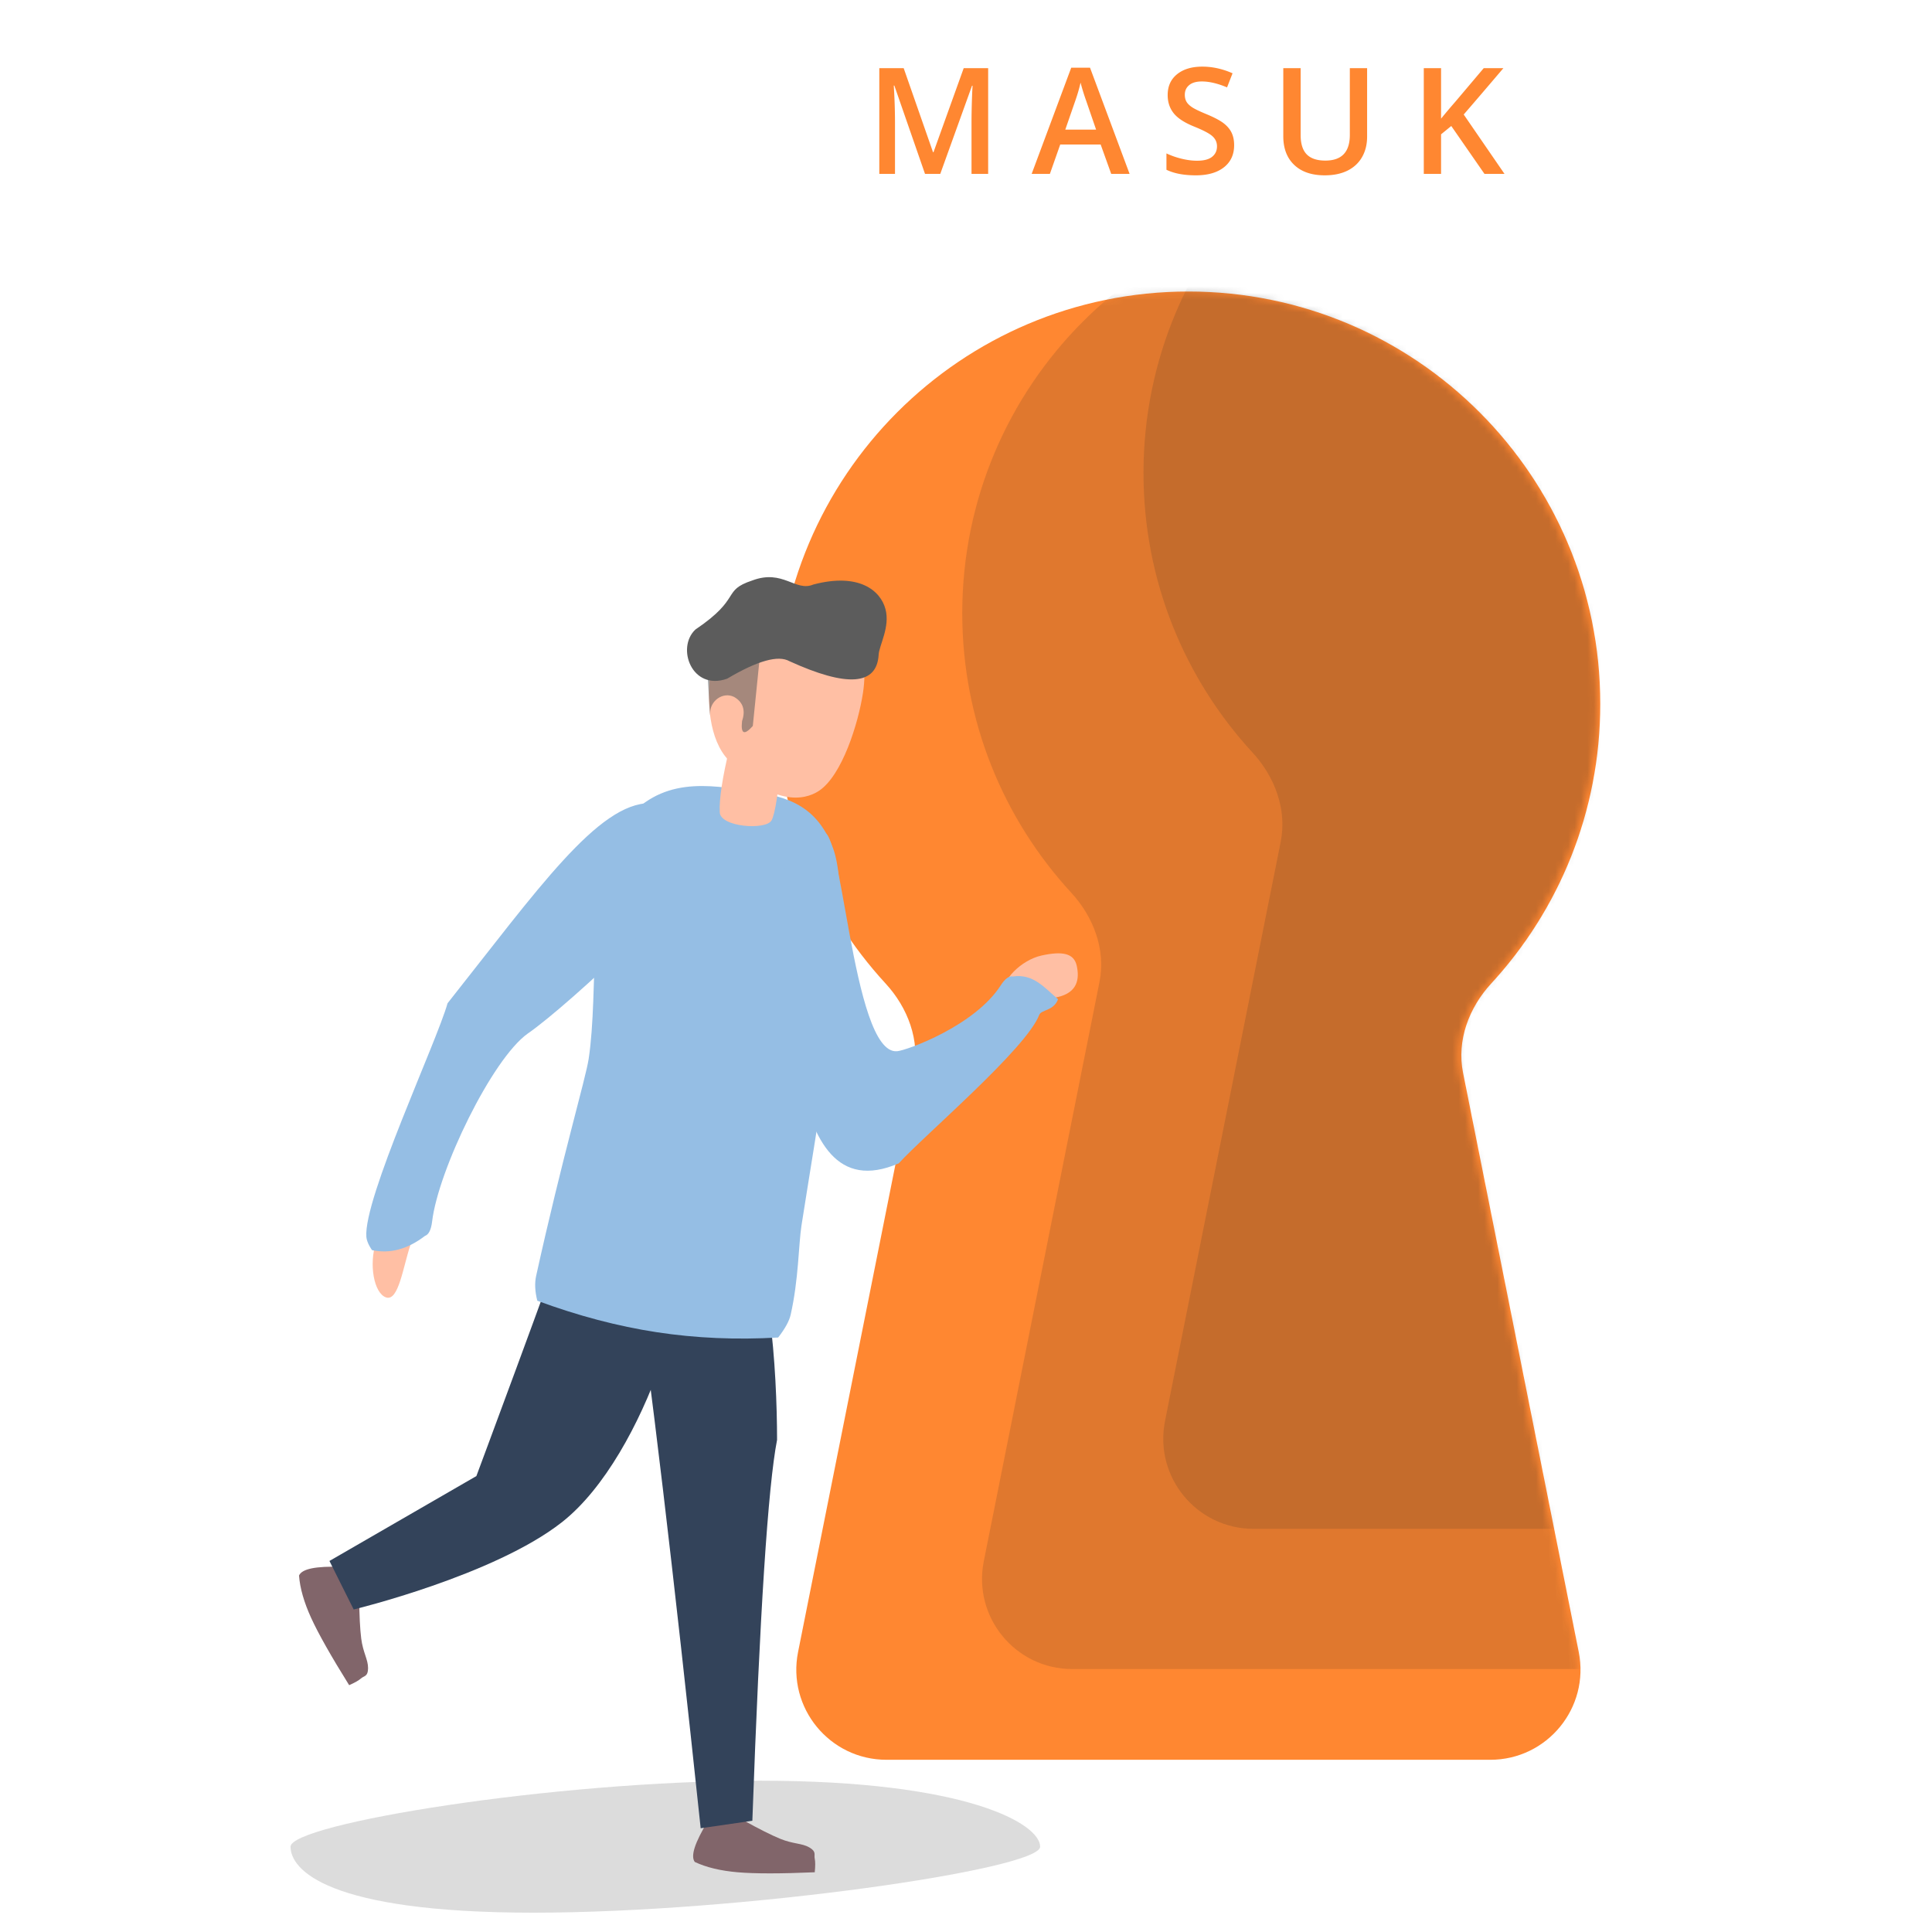 <svg xmlns="http://www.w3.org/2000/svg" width="300" height="300" fill="none" viewBox="0 0 300 300">
    <path fill="#FF8731" fill-rule="evenodd" d="M227.183 166.584c-1.002-5.019.908-10.102 4.375-13.867 10.51-11.411 16.93-26.658 16.93-43.406 0-35.37-28.633-64.043-63.953-64.043-35.321 0-63.954 28.673-63.954 64.043 0 16.748 6.42 31.995 16.931 43.406 3.467 3.765 5.377 8.848 4.375 13.867l-17.962 89.933c-1.73 8.662 4.896 16.742 13.729 16.742h93.762c8.833 0 15.459-8.08 13.729-16.742l-17.962-89.933z" clip-rule="evenodd"/>
    <mask id="a" width="128" height="229" x="120" y="45" maskUnits="userSpaceOnUse">
        <path fill="#009CE5" fill-rule="evenodd" d="M226.602 166.584c-1.003-5.019.908-10.102 4.375-13.867 10.51-11.411 16.93-26.658 16.93-43.406 0-35.37-28.633-64.043-63.954-64.043-35.32 0-63.953 28.673-63.953 64.043 0 16.748 6.42 31.995 16.93 43.406 3.467 3.765 5.378 8.848 4.375 13.867l-17.961 89.933c-1.73 8.662 4.895 16.742 13.729 16.742h93.761c8.833 0 15.459-8.08 13.729-16.742l-17.961-89.933z" clip-rule="evenodd"/>
    </mask>
    <g fill="#222" fill-opacity=".14" fill-rule="evenodd" clip-rule="evenodd" mask="url(#a)">
        <path d="M256.02 152.495c-1.002-5.019.908-10.103 4.375-13.867 10.51-11.412 16.93-26.659 16.93-43.407 0-35.37-28.633-64.042-63.953-64.042-35.321 0-63.954 28.673-63.954 64.042 0 16.748 6.421 31.995 16.931 43.407 3.467 3.764 5.377 8.848 4.375 13.867l-17.962 89.933c-1.73 8.662 4.896 16.742 13.729 16.742h93.762c8.833 0 15.459-8.08 13.729-16.742l-17.962-89.933z"/>
        <path d="M284.16 130.72c-1.003-5.019.908-10.102 4.375-13.867 10.51-11.411 16.93-26.658 16.93-43.406 0-35.37-28.633-64.043-63.953-64.043-35.321 0-63.954 28.673-63.954 64.043 0 16.748 6.42 31.995 16.93 43.406 3.467 3.765 5.378 8.848 4.376 13.867l-17.962 89.934c-1.73 8.662 4.896 16.742 13.729 16.742h93.761c8.834 0 15.459-8.08 13.729-16.742L284.16 130.72z"/>
    </g>
    <path fill="#FF8731" d="M143.635 27l-4.761-13.712h-.09a92.34 92.34 0 0 1 .191 5.727V27h-2.437V10.581h3.784l4.56 13.061h.067l4.695-13.06h3.796V27h-2.583v-8.12c0-.816.018-1.879.056-3.19.045-1.31.082-2.103.112-2.38h-.09L146.005 27h-2.37zm28.914 0l-1.639-4.56h-6.278L163.026 27h-2.83l6.143-16.486h2.92L175.402 27h-2.853zm-2.347-6.873l-1.538-4.47a33.446 33.446 0 0 1-.876-2.83c-.202.921-.498 1.928-.888 3.021l-1.482 4.279h4.784zm21.435 2.415c0 1.46-.528 2.605-1.584 3.436-1.055.831-2.512 1.247-4.368 1.247-1.857 0-3.377-.289-4.56-.865v-2.538c.749.352 1.542.629 2.381.83.846.203 1.632.304 2.358.304 1.063 0 1.846-.202 2.347-.606.51-.405.764-.948.764-1.629 0-.614-.232-1.134-.696-1.56-.464-.428-1.423-.933-2.875-1.517-1.498-.606-2.553-1.299-3.167-2.078-.614-.778-.921-1.714-.921-2.807 0-1.37.487-2.449 1.46-3.235s2.28-1.179 3.919-1.179c1.573 0 3.137.345 4.695 1.033l-.854 2.19c-1.46-.614-2.763-.92-3.908-.92-.869 0-1.527.19-1.977.572-.449.375-.673.872-.673 1.494 0 .427.089.793.269 1.1.18.3.475.584.887.854.412.27 1.153.625 2.224 1.067 1.205.502 2.089.97 2.65 1.404.562.434.974.924 1.236 1.47.262.547.393 1.191.393 1.932zm20.648-11.96v10.623c0 1.213-.262 2.276-.786 3.19-.517.905-1.269 1.605-2.257 2.1-.981.486-2.157.73-3.527.73-2.036 0-3.62-.54-4.75-1.618-1.131-1.078-1.696-2.56-1.696-4.447V10.581h2.695V20.97c0 1.355.315 2.355.944 2.999.629.644 1.594.966 2.897.966 2.531 0 3.796-1.33 3.796-3.987V10.58h2.684zM233.618 27h-3.11l-5.155-7.435-1.584 1.292V27h-2.684V10.581h2.684v7.839c.734-.899 1.464-1.763 2.19-2.594l4.436-5.245h3.055c-2.868 3.37-4.923 5.769-6.166 7.199l6.334 9.22z"/>
    <path fill="#C4C4C4" fill-opacity=".6" d="M161.512 286.753c0 3.537-46.522 10.247-78.663 10.247-32.142 0-37.733-6.71-37.733-10.247s40.766-10.247 72.907-10.247c32.142 0 43.489 6.71 43.489 10.247z"/>
    <path fill="#81656A" fill-rule="evenodd" d="M55.772 248.112c.027 2.749.133 4.852.317 6.311.277 2.188 1.075 3.27 1.065 4.61-.012 1.34-.62 1.161-1.116 1.607-.331.298-.938.642-1.822 1.033-2.82-4.524-4.785-8.002-5.897-10.434-1.112-2.433-1.741-4.63-1.887-6.591.228-.521.882-.891 1.963-1.113 1.08-.221 2.631-.302 4.653-.243l2.724 4.82z" clip-rule="evenodd"/>
    <path fill="#33435A" fill-rule="evenodd" d="M89.275 187.396c-3.732 10.753-15.303 41.808-15.303 41.808l-22.814 13.182 3.762 7.533s21.814-5.273 32.345-13.559c13.302-10.465 21.544-40.268 17.763-43.42-3.781-3.153-9.838-6.303-15.753-5.544z" clip-rule="evenodd"/>
    <path fill="#81656A" fill-rule="evenodd" d="M115.495 282.688c2.402 1.331 4.282 2.275 5.641 2.832 2.038.837 3.371.674 4.531 1.343 1.159.67.704 1.111.847 1.764.096.435.096 1.134 0 2.097-5.32.229-9.311.229-11.973 0-2.661-.229-4.881-.763-6.657-1.602-.34-.455-.34-1.208 0-2.259.34-1.05 1.033-2.442 2.08-4.175h5.531z" clip-rule="evenodd"/>
    <path fill="#33435A" fill-rule="evenodd" d="M98.151 194.204c2.837 19.515 6.386 49.41 10.649 89.684l8.025-1.162c1.151-32.202 2.43-51.917 3.837-59.143 0-10.474-1.173-30.679-5.98-31.731-4.807-1.052-11.632-1.052-16.53 2.352z" clip-rule="evenodd"/>
    <path fill="#95BEE4" fill-rule="evenodd" d="M83.431 201.978c-.367-1.453-.426-2.74-.178-3.862 4.072-18.441 7.682-30.589 8.154-33.688 1.593-10.466-.184-28.172 4.3-35.055 5.546-8.513 12.92-7.743 19.836-6.688 5.649.863 11.032 1.651 13.799 8.997 3.711 9.855-2.934 45.784-4.889 58.62-.46 3.022-.443 8.386-1.678 13.848-.221.977-.868 2.157-1.941 3.538-6.51.378-12.794.104-18.851-.821-6.058-.925-12.242-2.554-18.552-4.889z" clip-rule="evenodd"/>
    <path fill="#FFBFA4" fill-rule="evenodd" d="M59.974 201.47c-1.924-.612-2.719-5.207-1.58-8.557 1.139-3.351 2.556-7.851 4.48-7.239 1.925.611 1.996 4.299.858 7.65-1.139 3.35-1.834 8.757-3.758 8.146z" clip-rule="evenodd"/>
    <path fill="#95BEE4" fill-rule="evenodd" d="M100.96 124.711c-8.097-.033-17.484 13.431-31.465 31.076-1.69 6.034-13.069 30.313-12.608 36.277.072.932.854 2.042.893 2.058 2.776.596 5.512-.142 8.21-2.212.586-.204.956-.954 1.11-2.248.944-7.925 9.282-25.204 14.842-29.167 6.25-4.287 28.506-24.878 29.646-30.568 1.14-5.689-2.53-5.183-10.628-5.216z" clip-rule="evenodd"/>
    <path fill="#FFBFA4" fill-rule="evenodd" d="M167.197 149.967c.431 1.972.182 4.168-3.025 4.872-3.207.705-7.908 1.435-8.34-.537-.431-1.971 2.693-5.227 5.901-5.931 3.207-.704 5.032-.375 5.464 1.596z" clip-rule="evenodd"/>
    <path fill="#95BEE4" fill-rule="evenodd" d="M117.941 145.624c6.975 3.904 2.383 43.322 21.618 35.02 3.911-4.319 19.788-17.767 21.814-23.055.316-.827 2.231-.586 2.922-2.429-2.154-1.834-3.861-4-7.03-3.532-.589-.107-1.213.353-1.872 1.379-4.035 6.282-14.544 10.086-16.088 10.227-7.134.652-8.604-37.957-11.901-33.668-3.296 4.289-16.438 12.155-9.463 16.058z" clip-rule="evenodd"/>
    <path fill="#FFBFA4" fill-rule="evenodd" d="M121.352 117.255c-1.198-1.142-2.468-1.815-3.808-2.019-1.341-.205-2.754.059-4.237.791-1.135 4.681-1.649 8.056-1.542 10.125.119 2.293 7.205 2.791 8.046 1.229.56-1.042 1.074-4.417 1.541-10.126z" clip-rule="evenodd"/>
    <path fill="#FFBFA4" fill-rule="evenodd" d="M113.143 118.053c-3.055-3.161-3.481-9.227-2.745-14.065 1.175-7.718 7.557-11.954 14.473-10.898 6.915 1.056 10.306 6.784 9.131 14.501-.714 4.692-3.232 12.833-6.848 15.219-2.332 1.539-7.163 2.331-14.011-4.757z" clip-rule="evenodd"/>
    <path fill="#5C5C5C" fill-opacity=".55" d="M118.054 101.3l-1.158 11.43c-1.338 1.501-1.894 1.245-1.669-.767.6-1.737.086-3.001-1.255-3.752-1.757-.846-3.735.66-3.694 2.52.027 1.239-.114-.849-.424-6.264l8.2-3.167z"/>
    <path fill="#5C5C5C" d="M122.581 102.668c8.954 4.08 13.573 3.75 13.855-.988.072-1.49 1.817-4.316 1.053-7.128-.774-2.848-4.104-5.66-11.197-3.787-2.775 1.18-4.702-2.426-9.472-.633-4.808 1.592-1.54 2.697-8.832 7.617-3.03 2.822-.557 9.589 4.925 7.636 4.706-2.79 7.929-3.696 9.668-2.717z"/>
</svg>
